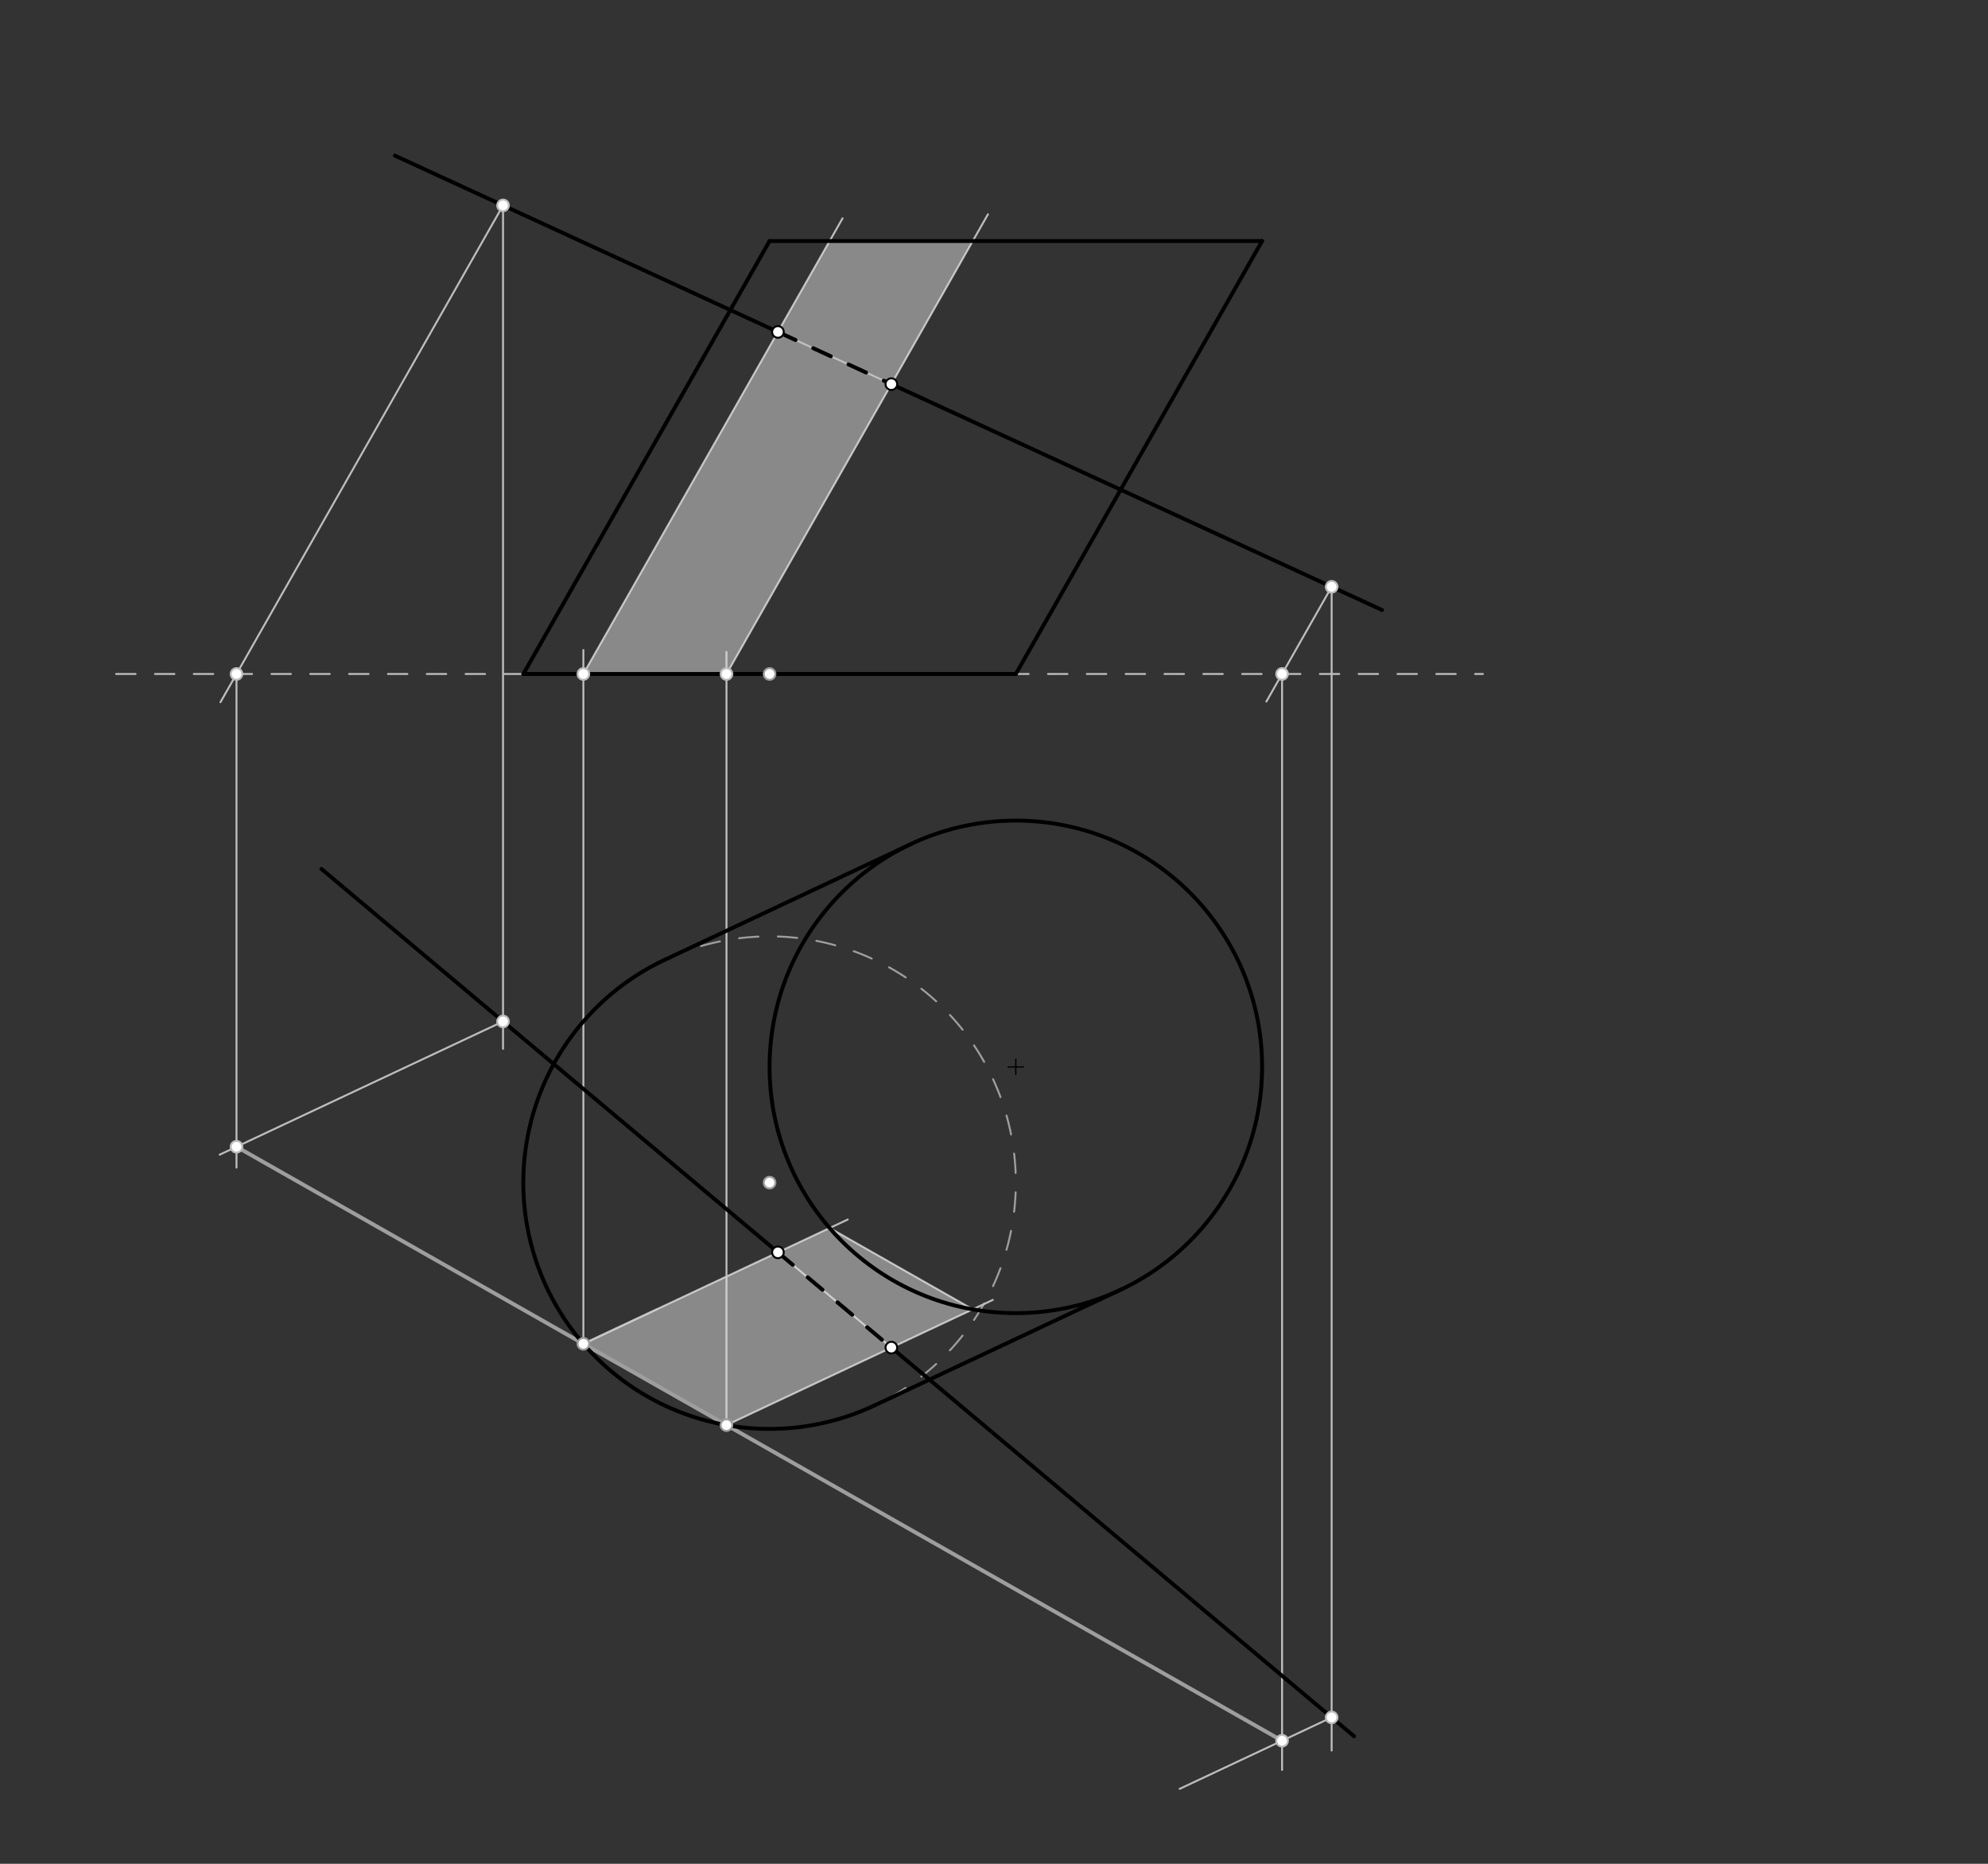 <svg xmlns="http://www.w3.org/2000/svg" class="svg--816" height="100%" preserveAspectRatio="xMidYMid meet" viewBox="0 0 1024 960" width="100%"><rect x="0" y="0" width="1024" height="960" fill="#333333" stroke="none"/><defs><marker id="marker-arrow" markerHeight="16" markerUnits="userSpaceOnUse" markerWidth="24" orient="auto-start-reverse" refX="24" refY="4" viewBox="0 0 24 8"><path d="M 0 0 L 24 4 L 0 8 z" stroke="inherit"></path></marker></defs><g class="aux-layer--949"><g class="element--733"><line stroke="#9E9E9E" stroke-dasharray="none" stroke-linecap="round" stroke-width="1" x1="269.554" x2="523.246" y1="347.15" y2="347.15"></line></g><g class="element--733"><line stroke="#9E9E9E" stroke-dasharray="none" stroke-linecap="round" stroke-width="1" x1="396.4" x2="650.093" y1="124.15" y2="124.15"></line></g><g class="element--733"><g class="center--a87"><line x1="519.246" y1="549.519" x2="527.246" y2="549.519" stroke="#9E9E9E" stroke-width="1" stroke-linecap="round"></line><line x1="523.246" y1="545.519" x2="523.246" y2="553.519" stroke="#9E9E9E" stroke-width="1" stroke-linecap="round"></line><circle class="hit--87b" cx="523.246" cy="549.519" r="4" stroke="none" fill="transparent"></circle></g><circle cx="523.246" cy="549.519" fill="none" r="126.848" stroke="#9E9E9E" stroke-dasharray="none" stroke-width="1"></circle></g><g class="element--733"><line stroke="#9E9E9E" stroke-dasharray="none" stroke-linecap="round" stroke-width="1" x1="469.281" x2="342.435" y1="434.724" y2="494.356"></line></g><g class="element--733"><line stroke="#9E9E9E" stroke-dasharray="none" stroke-linecap="round" stroke-width="1" x1="450.367" x2="577.214" y1="723.944" y2="664.314"></line></g><g class="element--733"><path d="M 342.435 494.356 A 126.846 126.846 0 1 0 450.367 723.944" fill="none" stroke="#9E9E9E" stroke-dasharray="none" stroke-linecap="round" stroke-width="1"></path></g><g class="element--733"><path d="M 342.435 494.356 A 126.846 126.846 0 1 1 450.362 723.946" fill="none" stroke="#9E9E9E" stroke-dasharray="10" stroke-linecap="round" stroke-width="1"></path></g><g class="element--733"><line stroke="#9E9E9E" stroke-dasharray="none" stroke-linecap="round" stroke-width="1" x1="269.554" x2="396.4" y1="347.15" y2="124.15"></line></g><g class="element--733"><line stroke="#9E9E9E" stroke-dasharray="none" stroke-linecap="round" stroke-width="1" x1="523.246" x2="650.093" y1="347.15" y2="124.15"></line></g><g class="element--733"><line stroke="#9E9E9E" stroke-dasharray="none" stroke-linecap="round" stroke-width="1" x1="203.4" x2="711.833" y1="80.15" y2="314.186"></line></g><g class="element--733"><line stroke="#BDBDBD" stroke-dasharray="none" stroke-linecap="round" stroke-width="1" x1="165.555" x2="697.508" y1="447.555" y2="894.333"></line></g><g class="element--733"><line stroke="#BDBDBD" stroke-dasharray="10" stroke-linecap="round" stroke-width="1" x1="59.833" x2="763.833" y1="347.15" y2="347.15"></line></g><g class="element--733"><line stroke="#BDBDBD" stroke-dasharray="none" stroke-linecap="round" stroke-width="1" x1="259.108" x2="259.108" y1="105.793" y2="540.218"></line></g><g class="element--733"><line stroke="#BDBDBD" stroke-dasharray="none" stroke-linecap="round" stroke-width="1" x1="259.108" x2="113.555" y1="105.793" y2="361.68"></line></g><g class="element--733"><line stroke="#BDBDBD" stroke-dasharray="none" stroke-linecap="round" stroke-width="1" x1="259.108" x2="113.147" y1="526.128" y2="594.746"></line></g><g class="element--733"><line stroke="#BDBDBD" stroke-dasharray="none" stroke-linecap="round" stroke-width="1" x1="121.82" x2="121.82" y1="347.15" y2="601.408"></line></g><g class="element--733"><line stroke="#BDBDBD" stroke-dasharray="none" stroke-linecap="round" stroke-width="1" x1="685.917" x2="685.917" y1="302.257" y2="901.662"></line></g><g class="element--733"><line stroke="#BDBDBD" stroke-dasharray="none" stroke-linecap="round" stroke-width="1" x1="685.917" x2="652.297" y1="302.257" y2="361.362"></line></g><g class="element--733"><line stroke="#BDBDBD" stroke-dasharray="none" stroke-linecap="round" stroke-width="1" x1="685.917" x2="607.639" y1="884.597" y2="921.395"></line></g><g class="element--733"><line stroke="#BDBDBD" stroke-dasharray="none" stroke-linecap="round" stroke-width="1" x1="660.381" x2="660.381" y1="347.15" y2="911.662"></line></g><g class="element--733"><line stroke="#BDBDBD" stroke-dasharray="none" stroke-linecap="round" stroke-width="1" x1="338.654" x2="300.493" y1="674.225" y2="692.165"></line></g><g class="element--733"><line stroke="#BDBDBD" stroke-dasharray="none" stroke-linecap="round" stroke-width="1" x1="300.492" x2="436.662" y1="692.166" y2="628.15"></line></g><g class="element--733"><line stroke="#BDBDBD" stroke-dasharray="none" stroke-linecap="round" stroke-width="1" x1="374.207" x2="511.382" y1="734.039" y2="669.555"></line></g><g class="element--733"><line stroke="#BDBDBD" stroke-dasharray="none" stroke-linecap="round" stroke-width="1" x1="427.336" x2="501.053" y1="632.535" y2="674.41"></line></g><g class="element--733"><line stroke="#BDBDBD" stroke-dasharray="none" stroke-linecap="round" stroke-width="1" x1="300.492" x2="300.492" y1="692.166" y2="334.812"></line></g><g class="element--733"><line stroke="#BDBDBD" stroke-dasharray="none" stroke-linecap="round" stroke-width="1" x1="300.492" x2="433.996" y1="347.15" y2="112.445"></line></g><g class="element--733"><line stroke="#BDBDBD" stroke-dasharray="none" stroke-linecap="round" stroke-width="1" x1="374.207" x2="374.207" y1="734.04" y2="335.812"></line></g><g class="element--733"><line stroke="#BDBDBD" stroke-dasharray="none" stroke-linecap="round" stroke-width="1" x1="374.207" x2="508.885" y1="347.15" y2="110.382"></line></g></g><g class="main-layer--75a"><g class="element--733"><g fill="#E0E0E0" opacity="0.5"><path d="M 300.493 692.165 L 427.336 632.535 L 501.053 674.41 L 374.207 734.04 Z" stroke="none"></path></g></g><g class="element--733"><g fill="#E0E0E0" opacity="0.5"><path d="M 300.492 347.15 L 427.338 124.15 L 501.053 124.15 L 374.207 347.15 Z" stroke="none"></path></g></g><g class="element--733"><line stroke="#9E9E9E" stroke-dasharray="none" stroke-linecap="round" stroke-width="2" x1="121.82" x2="660.381" y1="590.669" y2="896.602"></line></g><g class="element--733"><line stroke="#000000" stroke-dasharray="none" stroke-linecap="round" stroke-width="2" x1="165.555" x2="400.706" y1="447.555" y2="645.054"></line></g><g class="element--733"><line stroke="#000000" stroke-dasharray="10" stroke-linecap="round" stroke-width="2" x1="400.706" x2="459.126" y1="645.054" y2="694.12"></line></g><g class="element--733"><line stroke="#000000" stroke-dasharray="none" stroke-linecap="round" stroke-width="2" x1="459.126" x2="697.508" y1="694.12" y2="894.333"></line></g><g class="element--733"><g class="center--a87"><line x1="519.246" y1="549.519" x2="527.246" y2="549.519" stroke="#000000" stroke-width="1" stroke-linecap="round"></line><line x1="523.246" y1="545.519" x2="523.246" y2="553.519" stroke="#000000" stroke-width="1" stroke-linecap="round"></line><circle class="hit--87b" cx="523.246" cy="549.519" r="4" stroke="none" fill="transparent"></circle></g><circle cx="523.246" cy="549.519" fill="none" r="126.848" stroke="#000000" stroke-dasharray="none" stroke-width="2"></circle></g><g class="element--733"><line stroke="#000000" stroke-dasharray="none" stroke-linecap="round" stroke-width="2" x1="469.279" x2="342.435" y1="434.725" y2="494.356"></line></g><g class="element--733"><path d="M 342.435 494.356 A 126.846 126.846 0 0 0 450.362 723.946" fill="none" stroke="#000000" stroke-dasharray="none" stroke-linecap="round" stroke-width="2"></path></g><g class="element--733"><line stroke="#000000" stroke-dasharray="none" stroke-linecap="round" stroke-width="2" x1="450.365" x2="577.208" y1="723.944" y2="664.317"></line></g><g class="element--733"><line stroke="#000000" stroke-dasharray="none" stroke-linecap="round" stroke-width="2" x1="203.4" x2="400.706" y1="80.15" y2="170.972"></line></g><g class="element--733"><line stroke="#000000" stroke-dasharray="10" stroke-linecap="round" stroke-width="2" x1="400.706" x2="459.126" y1="170.972" y2="197.863"></line></g><g class="element--733"><line stroke="#000000" stroke-dasharray="none" stroke-linecap="round" stroke-width="2" x1="459.126" x2="711.833" y1="197.863" y2="314.186"></line></g><g class="element--733"><line stroke="#000000" stroke-dasharray="none" stroke-linecap="round" stroke-width="2" x1="269.554" x2="523.246" y1="347.15" y2="347.15"></line></g><g class="element--733"><line stroke="#000000" stroke-dasharray="none" stroke-linecap="round" stroke-width="2" x1="523.246" x2="650.093" y1="347.15" y2="124.15"></line></g><g class="element--733"><line stroke="#000000" stroke-dasharray="none" stroke-linecap="round" stroke-width="2" x1="650.093" x2="396.4" y1="124.15" y2="124.15"></line></g><g class="element--733"><line stroke="#000000" stroke-dasharray="none" stroke-linecap="round" stroke-width="2" x1="396.4" x2="269.554" y1="124.15" y2="347.15"></line></g><g class="element--733"><circle cx="396.4" cy="609.15" r="3" stroke="#9E9E9E" stroke-width="1" fill="#ffffff"></circle>}</g><g class="element--733"><circle cx="396.4" cy="347.15" r="3" stroke="#9E9E9E" stroke-width="1" fill="#ffffff"></circle>}</g><g class="element--733"><circle cx="259.108" cy="105.793" r="3" stroke="#BDBDBD" stroke-width="1" fill="#ffffff"></circle>}</g><g class="element--733"><circle cx="259.108" cy="526.128" r="3" stroke="#BDBDBD" stroke-width="1" fill="#ffffff"></circle>}</g><g class="element--733"><circle cx="121.82" cy="347.15" r="3" stroke="#BDBDBD" stroke-width="1" fill="#ffffff"></circle>}</g><g class="element--733"><circle cx="121.82" cy="590.669" r="3" stroke="#BDBDBD" stroke-width="1" fill="#ffffff"></circle>}</g><g class="element--733"><circle cx="685.917" cy="302.257" r="3" stroke="#BDBDBD" stroke-width="1" fill="#ffffff"></circle>}</g><g class="element--733"><circle cx="685.917" cy="884.597" r="3" stroke="#BDBDBD" stroke-width="1" fill="#ffffff"></circle>}</g><g class="element--733"><circle cx="660.381" cy="347.15" r="3" stroke="#BDBDBD" stroke-width="1" fill="#ffffff"></circle>}</g><g class="element--733"><circle cx="660.381" cy="896.602" r="3" stroke="#BDBDBD" stroke-width="1" fill="#ffffff"></circle>}</g><g class="element--733"><circle cx="300.493" cy="692.165" r="3" stroke="#9E9E9E" stroke-width="1" fill="#ffffff"></circle>}</g><g class="element--733"><circle cx="400.706" cy="645.054" r="3" stroke="#000000" stroke-width="1" fill="#ffffff"></circle>}</g><g class="element--733"><circle cx="374.207" cy="734.039" r="3" stroke="#9E9E9E" stroke-width="1" fill="#ffffff"></circle>}</g><g class="element--733"><circle cx="459.126" cy="694.12" r="3" stroke="#000000" stroke-width="1" fill="#ffffff"></circle>}</g><g class="element--733"><circle cx="300.492" cy="347.15" r="3" stroke="#BDBDBD" stroke-width="1" fill="#ffffff"></circle>}</g><g class="element--733"><circle cx="400.706" cy="170.972" r="3" stroke="#000000" stroke-width="1" fill="#ffffff"></circle>}</g><g class="element--733"><circle cx="374.207" cy="347.15" r="3" stroke="#BDBDBD" stroke-width="1" fill="#ffffff"></circle>}</g><g class="element--733"><circle cx="459.126" cy="197.863" r="3" stroke="#000000" stroke-width="1" fill="#ffffff"></circle>}</g></g><g class="snaps-layer--ac6"></g><g class="temp-layer--52d"></g></svg>